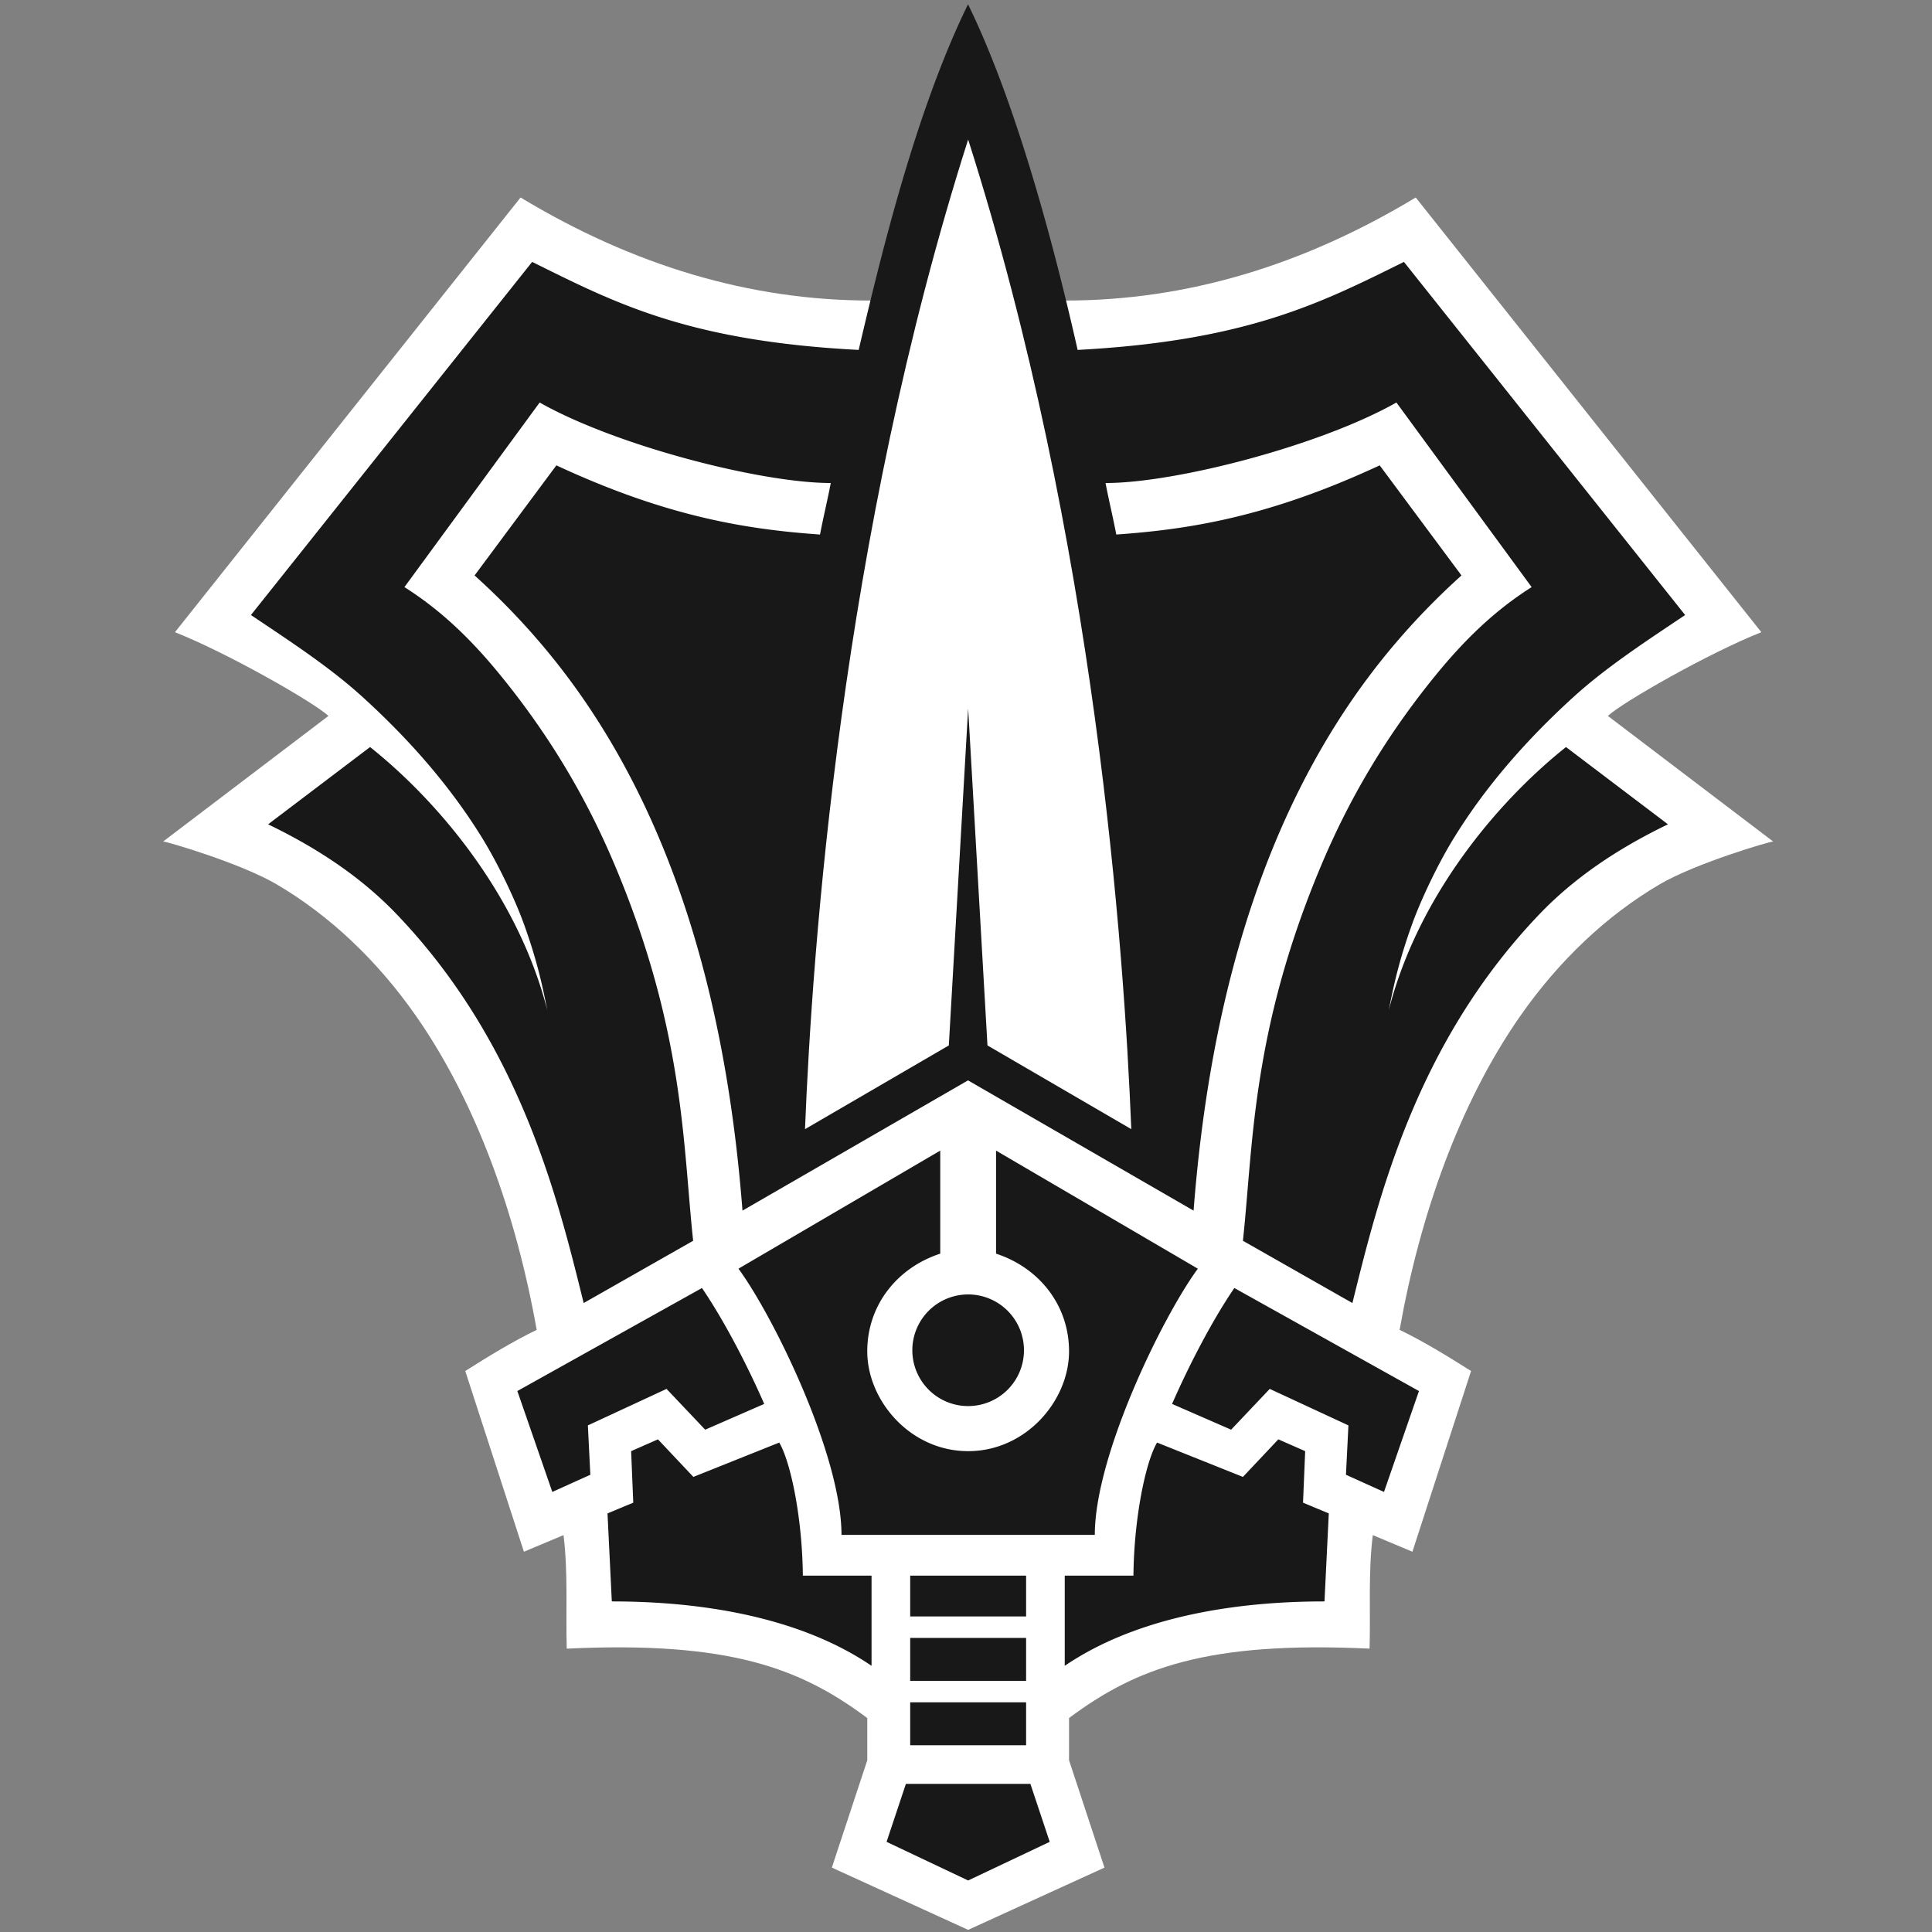 <?xml version="1.0" encoding="UTF-8" standalone="no"?>
<!-- Created with Inkscape (http://www.inkscape.org/) -->

<svg
   width="238.125mm"
   height="238.125mm"
   viewBox="0 0 238.125 238.125"
   version="1.1"
   id="svg1"
   xml:space="preserve"
   inkscape:version="1.3.2 (091e20e, 2023-11-25, custom)"
   sodipodi:docname="C.svg"
   xmlns:inkscape="http://www.inkscape.org/namespaces/inkscape"
   xmlns:sodipodi="http://sodipodi.sourceforge.net/DTD/sodipodi-0.dtd"
   xmlns="http://www.w3.org/2000/svg"
   xmlns:svg="http://www.w3.org/2000/svg"><rect x="0" y="0" width="238.125" height="238.125" fill="#808080" stroke="none"/><sodipodi:namedview
     id="namedview1"
     pagecolor="#505050"
     bordercolor="#ffffff"
     borderopacity="1"
     inkscape:showpageshadow="0"
     inkscape:pageopacity="0"
     inkscape:pagecheckerboard="1"
     inkscape:deskcolor="#505050"
     inkscape:document-units="px"
     showguides="true"
     inkscape:zoom="0.92555556"
     inkscape:cx="442.97719"
     inkscape:cy="457.56303"
     inkscape:window-width="1920"
     inkscape:window-height="1010"
     inkscape:window-x="-6"
     inkscape:window-y="-6"
     inkscape:window-maximized="1"
     inkscape:current-layer="svg1" /><defs
     id="defs1" /><g
     inkscape:label="Layer 1"
     inkscape:groupmode="layer"
     id="layer1"
     transform="translate(14.061,-29.437)"
     style="display:inline"><path
       style="display:inline;opacity:1;fill:#ffffff;fill-opacity:1"
       d="m 117.29,66.479 c 14.853,-0.002 29.227,-4.305 43.142,-12.7 l 42.598,53.578 c -6.371,2.513 -17.074,8.607 -18.918,10.319 l 20.373,15.478 c -0.431,0 -9.555,2.676 -13.985,5.278 -6.508,3.822 -12.409,9.377 -17.222,16.284 -7.446,10.685 -12.333,24.528 -14.83,38.631 2.96,1.433 5.885,3.224 8.804,5.072 l -7.229,22.273 -4.882,-2.048 c -0.578,4.651 -0.266,9.532 -0.397,13.993 -20.083,-0.951 -28.829,2.419 -37.042,8.555 l 2.6e-4,5.204 4.366,13.229 -16.801,7.673 -16.801,-7.673 4.366,-13.229 2.6e-4,-5.204 c -8.213,-6.136 -16.959,-9.505 -37.042,-8.555 -0.131,-4.46 0.182,-9.341 -0.397,-13.993 l -4.882,2.048 -7.229,-22.273 c 2.919,-1.848 5.843,-3.639 8.804,-5.072 C 49.588,179.244 44.701,165.402 37.255,154.716 32.442,147.809 26.541,142.254 20.033,138.432 15.603,135.83 6.479,133.154 6.048,133.154 L 26.421,117.676 C 24.577,115.965 13.873,109.87 7.503,107.357 L 50.101,53.779 c 13.915,8.395 28.289,12.698 43.142,12.7 z"
       id="path1-3"
       inkscape:label="Background"
       sodipodi:nodetypes="cccccsscccccccccccccccccsscccccc" /><path
       id="path1"
       style="display:inline;opacity:1;fill:#191818;fill-opacity:1"
       d="M 105.252 29.967 C 98.772 43.192 94.486 61.033 91.773 72.565 C 70.656 71.473 61.68 66.739 51.528 61.717 L 16.868 105.241 C 21.724 108.498 26.591 111.672 30.618 115.333 C 36.078 120.298 41.219 126.01 45.31 132.625 C 47.344 135.913 49.413 140.302 50.47 143.208 C 52.21 147.994 52.844 151.198 53.394 153.941 C 49.751 139.688 39.786 128.065 31.552 121.513 L 18.984 131.037 C 25.435 134.15 30.684 137.779 34.859 142.15 C 50.078 158.081 54.684 177.14 57.878 190.04 L 71.372 182.367 C 70.103 170.603 70.32 156.525 61.719 136.086 C 58.441 128.299 53.999 120.469 47.546 112.576 C 44.195 108.476 40.471 104.757 35.785 101.801 L 52.454 79.047 C 61.832 84.364 79.75 88.977 88.333 88.969 C 87.943 91.031 87.398 93.258 87.01 95.319 C 77.715 94.672 67.943 93.041 54.514 86.794 L 44.432 100.362 C 49.878 105.268 54.549 110.666 58.471 116.511 C 70.159 133.93 75.669 155.529 77.452 178.65 L 105.252 162.597 L 133.052 178.65 C 134.834 155.529 140.345 133.93 152.033 116.511 C 155.955 110.666 160.625 105.268 166.071 100.362 L 155.99 86.794 C 142.56 93.041 132.818 94.672 123.523 95.319 C 123.135 93.258 122.59 91.03 122.2 88.969 C 130.773 88.987 148.664 84.369 158.051 79.047 L 174.72 101.801 C 170.034 104.757 166.31 108.476 162.958 112.576 C 156.506 120.469 152.063 128.299 148.786 136.086 C 140.184 156.525 140.402 170.603 139.133 182.367 L 152.627 190.04 C 155.821 177.14 160.427 158.081 175.646 142.15 C 179.821 137.779 185.07 134.15 191.521 131.037 L 178.953 121.513 C 170.719 128.065 160.754 139.688 157.111 153.941 C 157.66 151.198 158.295 147.994 160.035 143.208 C 161.092 140.302 163.16 135.913 165.195 132.625 C 169.286 126.01 174.427 120.298 179.887 115.333 C 183.913 111.672 188.781 108.498 193.637 105.241 L 158.977 61.717 C 148.864 66.72 139.704 71.449 118.76 72.565 C 116.002 60.328 111.288 42.287 105.252 29.967 z M 101.827 171.254 L 76.956 185.806 C 81.35 191.805 89.656 208.849 89.656 218.615 L 120.877 218.615 C 120.877 208.849 129.183 191.805 133.577 185.806 L 108.706 171.254 L 108.706 183.954 C 114.038 185.698 117.702 190.327 117.702 195.993 C 117.702 202.064 112.401 208.296 105.266 208.296 C 98.132 208.296 92.831 202.064 92.831 195.993 C 92.831 190.327 96.494 185.698 101.827 183.954 L 101.827 171.254 z M 72.458 188.188 L 49.704 200.887 L 54.013 213.323 L 58.7 211.206 L 58.396 205.121 L 68.092 200.623 L 72.855 205.65 L 80.131 202.475 C 78.117 197.859 75.244 192.272 72.458 188.188 z M 138.075 188.188 C 135.289 192.272 132.416 197.859 130.402 202.475 L 137.678 205.65 L 142.44 200.623 L 152.136 205.121 L 151.833 211.206 L 156.52 213.323 L 160.829 200.887 L 138.075 188.188 z M 105.266 188.981 A 6.879 6.879 0 0 0 98.387 195.86 A 6.879 6.879 0 0 0 105.266 202.74 A 6.879 6.879 0 0 0 112.146 195.86 A 6.879 6.879 0 0 0 105.266 188.981 z M 67.034 206.841 L 63.727 208.296 L 63.991 214.646 L 60.816 215.969 L 61.346 226.817 C 68.736 226.817 82.896 227.636 93.36 234.754 L 93.36 223.642 L 84.893 223.642 C 84.828 216.568 83.408 209.669 81.983 207.238 L 71.4 211.471 L 67.034 206.841 z M 143.499 206.841 L 139.133 211.471 L 128.55 207.238 C 127.125 209.669 125.705 216.568 125.639 223.642 L 117.173 223.642 L 117.173 234.754 C 127.636 227.636 141.797 226.817 149.187 226.817 L 149.716 215.969 L 146.541 214.646 L 146.806 208.296 L 143.499 206.841 z M 98.123 223.642 L 98.123 228.669 L 112.41 228.669 L 112.41 223.642 L 98.123 223.642 z M 98.123 231.315 L 98.123 236.606 L 112.41 236.606 L 112.41 231.315 L 98.123 231.315 z M 98.123 239.252 L 98.123 244.544 L 112.41 244.544 L 112.41 239.252 L 98.123 239.252 z M 97.593 249.306 L 95.212 256.45 L 105.266 261.212 L 115.321 256.45 L 112.939 249.306 L 97.593 249.306 z " /><path
       d="m 102.885,158.29 -17.727,10.319 c 0.882,-21.896 4.394,-72.702 20.108,-121.973 15.714,49.271 19.227,100.077 20.108,121.973 l -17.727,-10.319 -2.381,-41.54 z"
       style="display:inline;fill:#ffffff;fill-opacity:1"
       id="path1-0-6"
       sodipodi:nodetypes="ccccccc"
       inkscape:label="Blade" /></g></svg>
